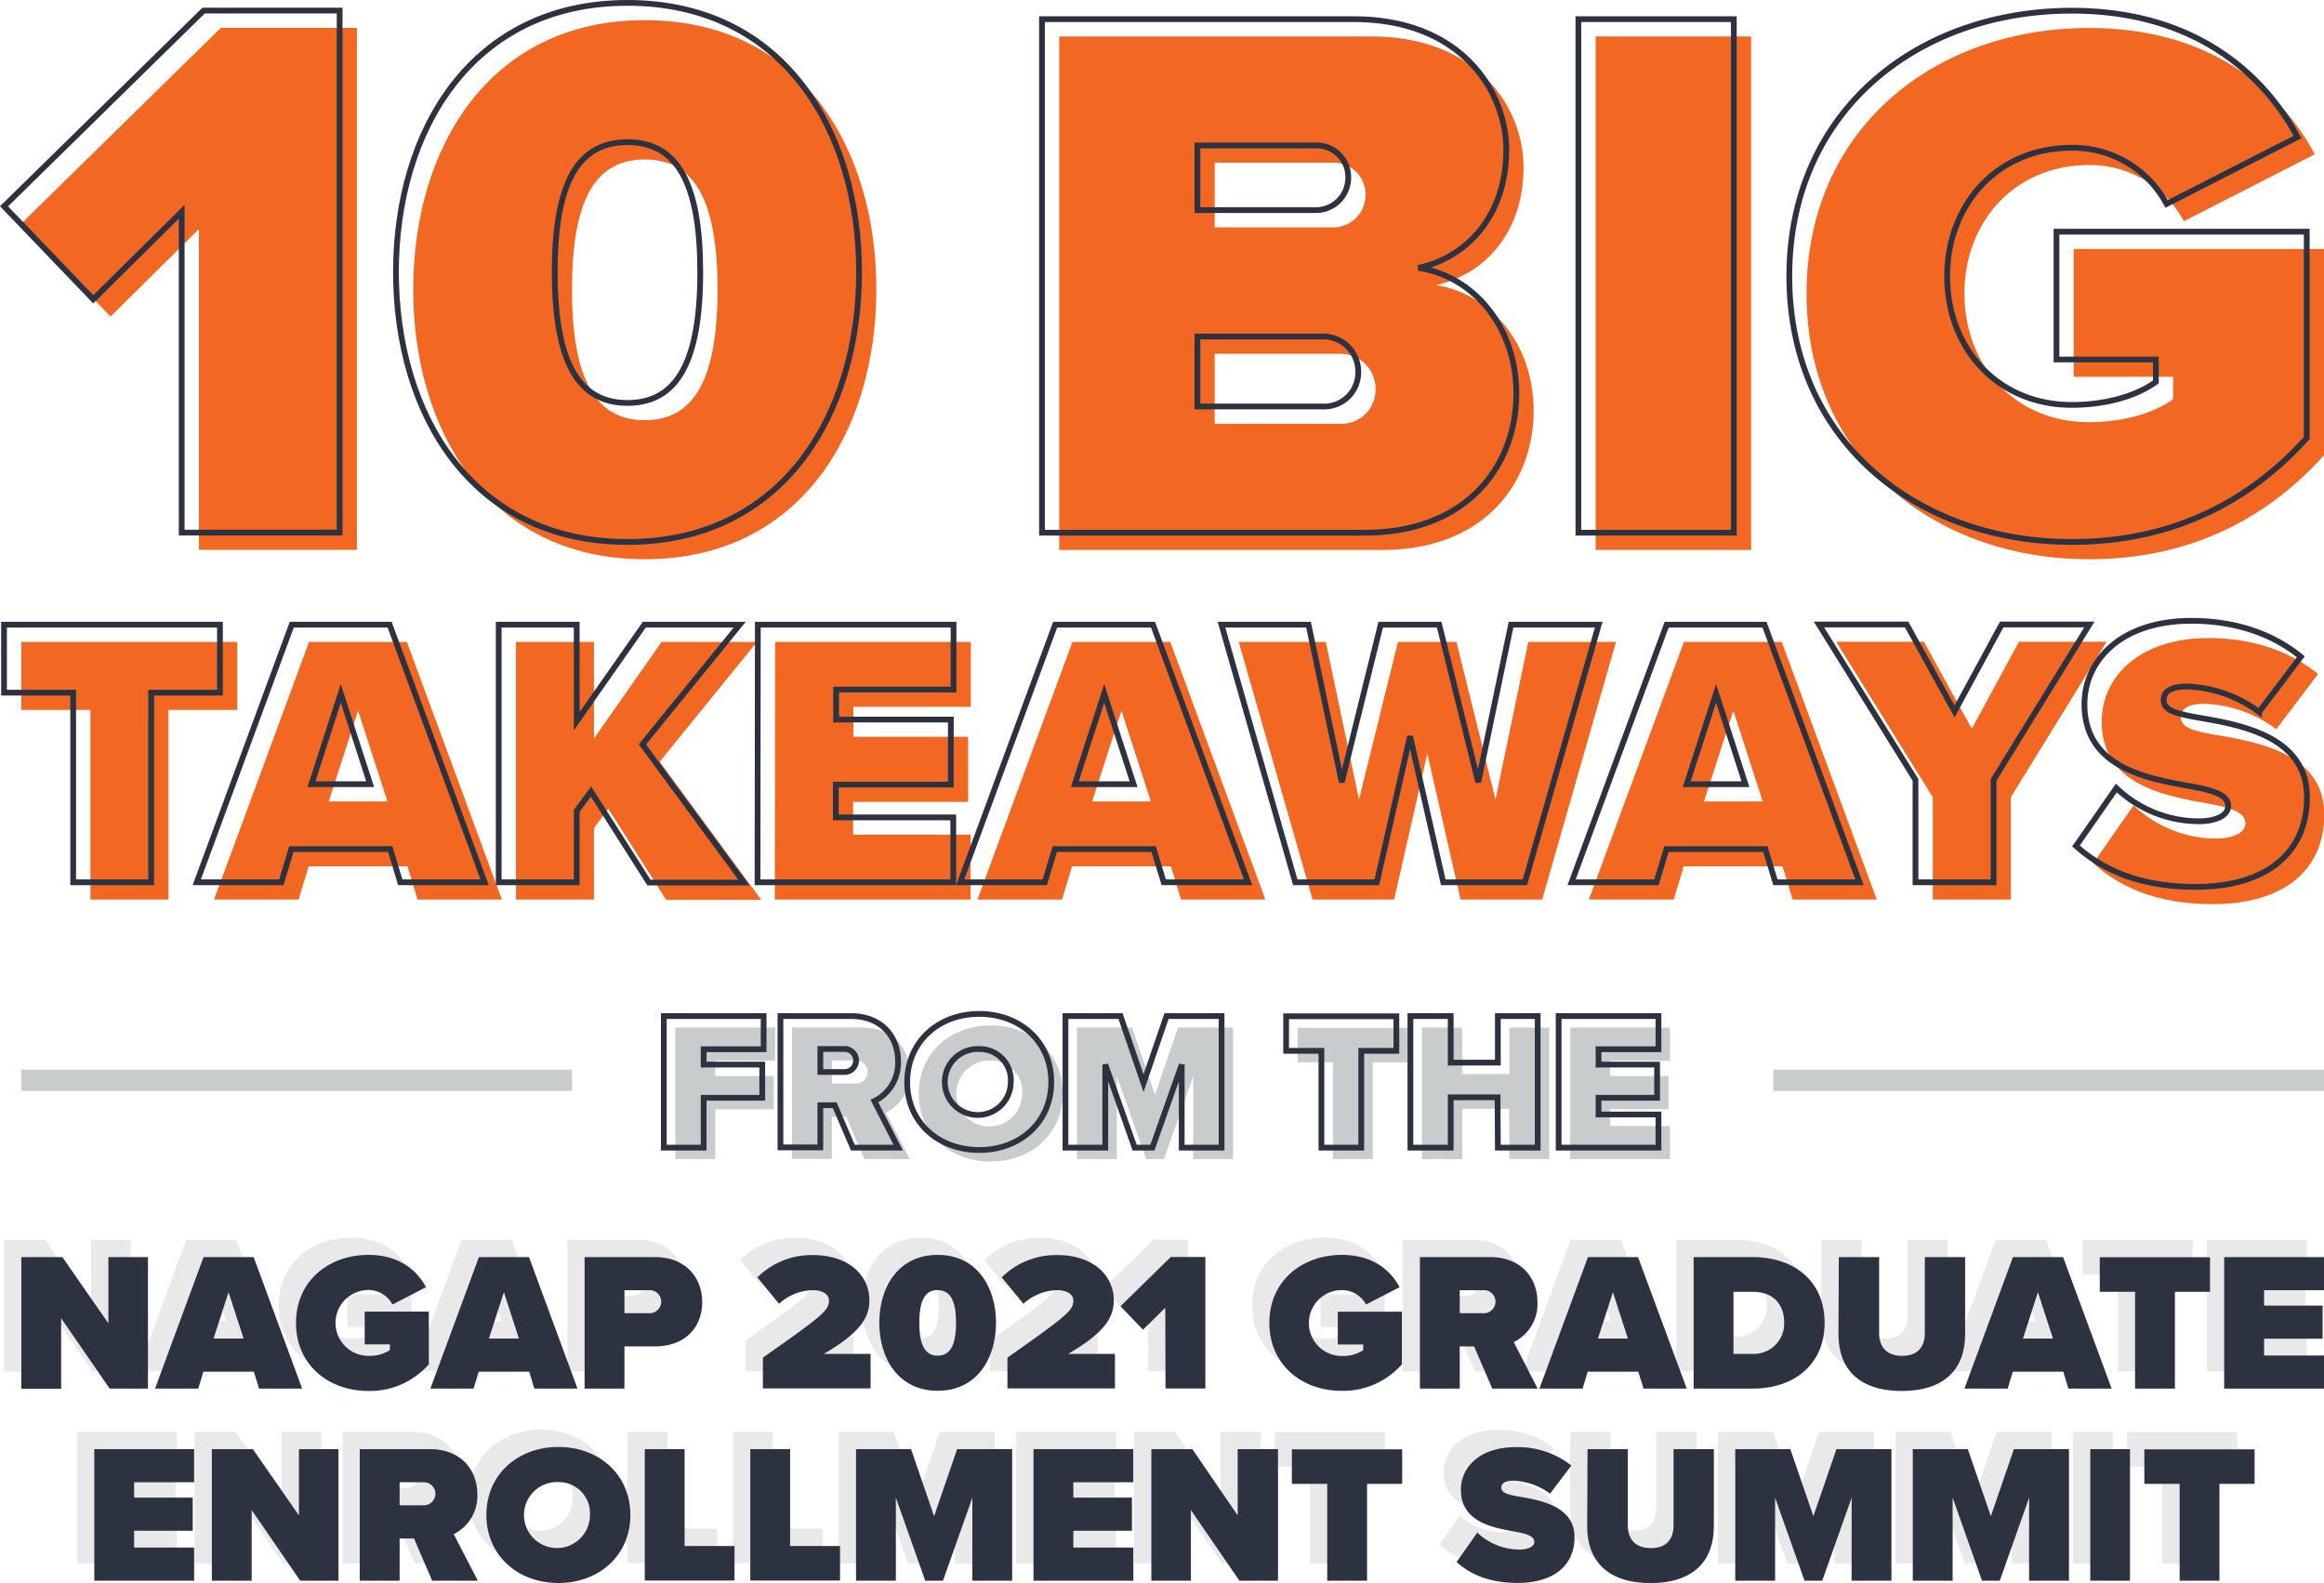 <svg xmlns="http://www.w3.org/2000/svg" viewBox="0 0 403.7 275.01">
  <defs>
    <style>
      .cls-1 {
        opacity: 0.15;
      }

      .cls-2 {
        fill: #6b6b6b;
      }

      .cls-3 {
        fill: #949a9b;
        opacity: 0.5;
      }

      .cls-4 {
        fill: #2c323f;
      }

      .cls-5 {
        fill: #f26722;
      }

      .cls-6 {
        fill: none;
        stroke: #2c323f;
      }
    </style>
  </defs>
  <g id="Layer_2" data-name="Layer 2">
    <g id="Layer_1-2" data-name="Layer 1">
      <g>
        <g class="cls-1">
          <path class="cls-2" d="M7.62,226v12.26H.7V215.38H7.83l8,11.51V215.38H22.7v22.85H16.05Z"/>
          <path class="cls-2" d="M41.1,235.29H32.33l-.89,2.94H23.93l8.43-22.85h8.7l8.43,22.85H42Zm-7-5.76h5.21l-2.61-8.05Z"/>
          <path class="cls-2" d="M61,215c5.31,0,8.46,2.67,10,5.62l-5.83,3A4.73,4.73,0,0,0,61,221.1a5.72,5.72,0,0,0,0,11.44,6.5,6.5,0,0,0,3.73-1v-1H60.35v-5.69H71.49V234A13.57,13.57,0,0,1,61,238.64c-6.92,0-12.58-4.52-12.58-11.82S54.12,215,61,215Z"/>
          <path class="cls-2" d="M88.93,235.29H80.16l-.9,2.94h-7.5l8.43-22.85h8.7l8.43,22.85h-7.5Zm-7-5.76h5.21l-2.61-8.05Z"/>
          <path class="cls-2" d="M98.55,215.38h12.2c5.35,0,8.23,3.56,8.23,7.84s-2.88,7.68-8.23,7.68h-5.28v7.33H98.55Zm11.31,5.75h-4.39v4h4.39a2,2,0,1,0,0-4Z"/>
          <path class="cls-2" d="M129.52,232.85C140,225.49,141,224.63,141,222.92c0-1.1-1.17-1.79-2.78-1.79a8.88,8.88,0,0,0-5.89,2.37l-3.77-4.59a13.37,13.37,0,0,1,9.66-3.88c5.93,0,9.8,3.29,9.8,7.89,0,3.11-1.78,5.68-7.91,9.28h8.12v6H129.52Z"/>
          <path class="cls-2" d="M159.88,215c6.82,0,10.14,5.59,10.14,11.79s-3.32,11.82-10.14,11.82-10.14-5.62-10.14-11.82S153.06,215,159.88,215Zm0,6.1c-2.19,0-3.19,1.82-3.19,5.69s1,5.72,3.19,5.72,3.19-1.85,3.19-5.72S162.07,221.13,159.88,221.13Z"/>
          <path class="cls-2" d="M172,232.85c10.45-7.36,11.45-8.22,11.45-9.93,0-1.1-1.17-1.79-2.78-1.79a8.88,8.88,0,0,0-5.89,2.37l-3.77-4.59a13.35,13.35,0,0,1,9.66-3.88c5.93,0,9.8,3.29,9.8,7.89,0,3.11-1.78,5.68-7.91,9.28h8.12v6H172Z"/>
          <path class="cls-2" d="M199.42,224.18,195.55,228l-3.91-4.08,8.74-8.56h6v22.85h-6.92Z"/>
          <path class="cls-2" d="M230.12,215c5.31,0,8.46,2.67,10,5.62l-5.83,3a4.73,4.73,0,0,0-4.21-2.5,5.72,5.72,0,0,0,0,11.44,6.5,6.5,0,0,0,3.73-1v-1h-4.42v-5.69h11.14V234a13.58,13.58,0,0,1-10.45,4.62c-6.93,0-12.58-4.52-12.58-11.82S223.19,215,230.12,215Z"/>
          <path class="cls-2" d="M253.07,230.9h-2.5v7.33h-6.92V215.38h12.2c5.34,0,8.22,3.56,8.22,7.84a7.38,7.38,0,0,1-4.11,6.93l4.14,8.08h-7.88Zm1.71-9.77h-4.21v4h4.21a2,2,0,1,0,0-4Z"/>
          <path class="cls-2" d="M281.58,235.29H272.8l-.89,2.94h-7.5l8.43-22.85h8.7L290,238.23h-7.5Zm-7-5.76h5.2l-2.6-8.05Z"/>
          <path class="cls-2" d="M291.2,215.38h10.21c7.2,0,12.54,4.11,12.54,11.41s-5.34,11.44-12.5,11.44H291.2Zm10.21,16.82a5.28,5.28,0,0,0,5.52-5.41c0-3.09-1.78-5.38-5.48-5.38h-3.33V232.2Z"/>
          <path class="cls-2" d="M316.42,215.38h7V228.6c0,2.2,1.13,3.94,4,3.94s3.94-1.74,3.94-3.94V215.38h7v13.43c0,5.69-3.25,9.83-11,9.83s-11-4.14-11-9.8Z"/>
          <path class="cls-2" d="M355.41,235.29h-8.77l-.89,2.94h-7.51l8.43-22.85h8.71l8.43,22.85H356.3Zm-7-5.76h5.21L351,221.48Z"/>
          <path class="cls-2" d="M367.88,221.41h-6.13v-6H380.9v6h-6.1v16.82h-6.92Z"/>
          <path class="cls-2" d="M383.36,215.38H400.7v5.75H390.29v2.68h10.17v5.75H390.29v2.92H400.7v5.75H383.36Z"/>
          <path class="cls-2" d="M13.38,248.75H30.72v5.75H20.3v2.67H30.48v5.76H20.3v2.91H30.72v5.76H13.38Z"/>
          <path class="cls-2" d="M40.72,259.33V271.6H33.8V248.75h7.13l8,11.51V248.75H55.8V271.6H49.15Z"/>
          <path class="cls-2" d="M68.92,264.27h-2.5v7.33H59.49V248.75h12.2c5.35,0,8.23,3.56,8.23,7.84a7.37,7.37,0,0,1-4.11,6.92L80,271.6H72.07Zm1.71-9.77H66.42v4h4.21a2,2,0,1,0,0-4Z"/>
          <path class="cls-2" d="M94,248.37c7.06,0,12.5,4.8,12.5,11.82S101.06,272,94,272s-12.51-4.8-12.51-11.82S86.94,248.37,94,248.37Zm0,6.1a5.73,5.73,0,1,0,5.48,5.72A5.41,5.41,0,0,0,94,254.47Z"/>
          <path class="cls-2" d="M109,248.75h6.92v16.82h8.67v6H109Z"/>
          <path class="cls-2" d="M127.33,248.75h6.92v16.82h8.67v6H127.33Z"/>
          <path class="cls-2" d="M165.91,257.17l-5.1,14.43h-3.09l-5.1-14.43V271.6H145.7V248.75h9.56l4,11.65,4-11.65h9.56V271.6h-6.92Z"/>
          <path class="cls-2" d="M176.53,248.75h17.34v5.75H183.45v2.67h10.18v5.76H183.45v2.91h10.42v5.76H176.53Z"/>
          <path class="cls-2" d="M203.87,259.33V271.6H197V248.75h7.13L212,260.26V248.75H219V271.6H212.3Z"/>
          <path class="cls-2" d="M227.55,254.78h-6.14v-6h19.16v6h-6.1V271.6h-6.92Z"/>
          <path class="cls-2" d="M253.62,263.24a10.66,10.66,0,0,0,7.37,2.95c1.3,0,2.53-.45,2.53-1.34s-1-1.34-3.22-1.75c-3.77-.68-9.53-1.57-9.53-7.3,0-3.87,3.22-7.4,9.5-7.4a15,15,0,0,1,9.69,3.19l-3.7,4.9a11.34,11.34,0,0,0-6.37-2.26c-1.71,0-2.09.61-2.09,1.2,0,.89.92,1.2,3.36,1.61,3.77.65,9.35,1.75,9.35,7,0,5-3.73,7.95-9.87,7.95-4.86,0-8.19-1.44-10.62-3.63Z"/>
          <path class="cls-2" d="M272.77,248.75h7V262c0,2.2,1.13,3.94,4,3.94s3.94-1.74,3.94-3.94V248.75h7v13.43c0,5.69-3.25,9.83-11,9.83s-11-4.14-11-9.8Z"/>
          <path class="cls-2" d="M318.65,257.17l-5.11,14.43h-3.08l-5.11-14.43V271.6h-6.92V248.75H308l4,11.65,4-11.65h9.56V271.6h-6.92Z"/>
          <path class="cls-2" d="M349.48,257.17l-5.1,14.43h-3.09l-5.1-14.43V271.6h-6.92V248.75h9.56l4,11.65,4-11.65h9.57V271.6h-6.93Z"/>
          <path class="cls-2" d="M360.1,248.75H367V271.6H360.1Z"/>
          <path class="cls-2" d="M375.62,254.78h-6.13v-6h19.15v6h-6.1V271.6h-6.92Z"/>
        </g>
        <g>
          <path class="cls-3" d="M117.31,178.51h17.34v5.76H124.23v2.67h10.18v5.76H124.23v8.67h-6.92Z"/>
          <path class="cls-3" d="M147,194h-2.5v7.33h-6.93V178.51h12.2c5.35,0,8.23,3.57,8.23,7.85a7.37,7.37,0,0,1-4.11,6.92l4.14,8.09h-7.88Zm1.71-9.77h-4.21v4h4.21a2,2,0,1,0,0-4Z"/>
          <path class="cls-3" d="M172.1,178.14c7.06,0,12.51,4.79,12.51,11.82s-5.45,11.82-12.51,11.82S159.59,197,159.59,190,165,178.14,172.1,178.14Zm0,6.1a5.73,5.73,0,1,0,5.48,5.72A5.4,5.4,0,0,0,172.1,184.24Z"/>
          <path class="cls-3" d="M207.28,186.94l-5.1,14.43H199.1L194,186.94v14.43h-6.92V178.51h9.56l4,11.65,4-11.65h9.56v22.86h-6.93Z"/>
          <path class="cls-3" d="M231.54,184.55h-6.13v-6h19.15v6h-6.1v16.82h-6.92Z"/>
          <path class="cls-3" d="M262.14,192.63H254v8.74H247V178.51H254v8.09h8.19v-8.09h6.92v22.86h-6.92Z"/>
          <path class="cls-3" d="M272.75,178.51h17.34v5.76H279.68v2.67h10.17v5.76H279.68v2.91h10.41v5.76H272.75Z"/>
          <path class="cls-4" d="M10.62,229v12.26H3.7V218.38h7.13l8,11.51V218.38H25.7v22.85H19.05Z"/>
          <path class="cls-4" d="M44.1,238.29H35.33l-.89,2.94H26.93l8.43-22.85h8.7l8.43,22.85H45Zm-7-5.76h5.21l-2.61-8.05Z"/>
          <path class="cls-4" d="M64,218c5.31,0,8.46,2.67,10,5.62l-5.83,3A4.73,4.73,0,0,0,64,224.1a5.72,5.72,0,0,0,0,11.44,6.5,6.5,0,0,0,3.73-1v-1H63.35v-5.69H74.49V237A13.57,13.57,0,0,1,64,241.64c-6.92,0-12.58-4.52-12.58-11.82S57.12,218,64,218Z"/>
          <path class="cls-4" d="M91.93,238.29H83.16l-.9,2.94h-7.5l8.43-22.85h8.7l8.43,22.85h-7.5Zm-7-5.76h5.21l-2.61-8.05Z"/>
          <path class="cls-4" d="M101.55,218.38h12.2c5.35,0,8.23,3.56,8.23,7.84s-2.88,7.68-8.23,7.68h-5.28v7.33h-6.92Zm11.31,5.75h-4.39v4h4.39a2,2,0,1,0,0-4Z"/>
          <path class="cls-4" d="M132.52,235.85C143,228.49,144,227.63,144,225.92c0-1.1-1.17-1.79-2.78-1.79a8.88,8.88,0,0,0-5.89,2.37l-3.77-4.59a13.37,13.37,0,0,1,9.66-3.88c5.93,0,9.8,3.29,9.8,7.89,0,3.11-1.78,5.68-7.91,9.28h8.12v6H132.52Z"/>
          <path class="cls-4" d="M162.88,218c6.82,0,10.14,5.59,10.14,11.79s-3.32,11.82-10.14,11.82-10.14-5.62-10.14-11.82S156.06,218,162.88,218Zm0,6.1c-2.19,0-3.19,1.82-3.19,5.69s1,5.72,3.19,5.72,3.19-1.85,3.19-5.72S165.07,224.13,162.88,224.13Z"/>
          <path class="cls-4" d="M175,235.85c10.45-7.36,11.45-8.22,11.45-9.93,0-1.1-1.17-1.79-2.78-1.79a8.88,8.88,0,0,0-5.89,2.37l-3.77-4.59a13.35,13.35,0,0,1,9.66-3.88c5.93,0,9.8,3.29,9.8,7.89,0,3.11-1.78,5.68-7.91,9.28h8.12v6H175Z"/>
          <path class="cls-4" d="M202.42,227.18,198.55,231l-3.91-4.08,8.74-8.56h6v22.85h-6.92Z"/>
          <path class="cls-4" d="M233.12,218c5.31,0,8.46,2.67,10,5.62l-5.83,3a4.73,4.73,0,0,0-4.21-2.5,5.72,5.72,0,0,0,0,11.44,6.5,6.5,0,0,0,3.73-1v-1h-4.42v-5.69h11.14V237a13.58,13.58,0,0,1-10.45,4.62c-6.93,0-12.58-4.52-12.58-11.82S226.19,218,233.12,218Z"/>
          <path class="cls-4" d="M256.07,233.9h-2.5v7.33h-6.92V218.38h12.2c5.34,0,8.22,3.56,8.22,7.84a7.38,7.38,0,0,1-4.11,6.93l4.14,8.08h-7.88Zm1.71-9.77h-4.21v4h4.21a2,2,0,1,0,0-4Z"/>
          <path class="cls-4" d="M284.58,238.29H275.8l-.89,2.94h-7.5l8.43-22.85h8.7L293,241.23h-7.5Zm-7-5.76h5.2l-2.6-8.05Z"/>
          <path class="cls-4" d="M294.2,218.38h10.21c7.2,0,12.54,4.11,12.54,11.41s-5.34,11.44-12.5,11.44H294.2Zm10.21,16.82a5.28,5.28,0,0,0,5.52-5.41c0-3.09-1.78-5.38-5.48-5.38h-3.33V235.2Z"/>
          <path class="cls-4" d="M319.42,218.38h7V231.6c0,2.2,1.13,3.94,4,3.94s3.94-1.74,3.94-3.94V218.38h7v13.43c0,5.69-3.25,9.83-11,9.83s-11-4.14-11-9.8Z"/>
          <path class="cls-4" d="M358.41,238.29h-8.77l-.89,2.94h-7.51l8.43-22.85h8.71l8.43,22.85H359.3Zm-7-5.76h5.21L354,224.48Z"/>
          <path class="cls-4" d="M370.88,224.41h-6.13v-6H383.9v6h-6.1v16.82h-6.92Z"/>
          <path class="cls-4" d="M386.36,218.38H403.7v5.75H393.29v2.68h10.17v5.75H393.29v2.92H403.7v5.75H386.36Z"/>
          <path class="cls-4" d="M16.38,251.75H33.72v5.75H23.3v2.67H33.48v5.76H23.3v2.91H33.72v5.76H16.38Z"/>
          <path class="cls-4" d="M43.72,262.33V274.6H36.8V251.75h7.13l8,11.51V251.75H58.8V274.6H52.15Z"/>
          <path class="cls-4" d="M71.92,267.27h-2.5v7.33H62.49V251.75h12.2c5.35,0,8.23,3.56,8.23,7.84a7.37,7.37,0,0,1-4.11,6.92L83,274.6H75.07Zm1.71-9.77H69.42v4h4.21a2,2,0,1,0,0-4Z"/>
          <path class="cls-4" d="M97,251.37c7.06,0,12.5,4.8,12.5,11.82S104.06,275,97,275s-12.51-4.8-12.51-11.82S89.94,251.37,97,251.37Zm0,6.1a5.73,5.73,0,1,0,5.48,5.72A5.41,5.41,0,0,0,97,257.47Z"/>
          <path class="cls-4" d="M112,251.75h6.92v16.82h8.67v6H112Z"/>
          <path class="cls-4" d="M130.33,251.75h6.92v16.82h8.67v6H130.33Z"/>
          <path class="cls-4" d="M168.91,260.17l-5.1,14.43h-3.09l-5.1-14.43V274.6H148.7V251.75h9.56l4,11.65,4-11.65h9.56V274.6h-6.92Z"/>
          <path class="cls-4" d="M179.53,251.75h17.34v5.75H186.45v2.67h10.18v5.76H186.45v2.91h10.42v5.76H179.53Z"/>
          <path class="cls-4" d="M206.87,262.33V274.6H200V251.75h7.13L215,263.26V251.75H222V274.6H215.3Z"/>
          <path class="cls-4" d="M230.55,257.78h-6.14v-6h19.16v6h-6.1V274.6h-6.92Z"/>
          <path class="cls-4" d="M256.62,266.24a10.66,10.66,0,0,0,7.37,2.95c1.3,0,2.53-.45,2.53-1.34s-1-1.34-3.22-1.75c-3.77-.68-9.53-1.57-9.53-7.3,0-3.87,3.22-7.4,9.5-7.4a15,15,0,0,1,9.69,3.19l-3.7,4.9a11.34,11.34,0,0,0-6.37-2.26c-1.71,0-2.09.61-2.09,1.2,0,.89.92,1.2,3.36,1.61,3.77.65,9.35,1.75,9.35,7,0,5-3.73,7.95-9.87,7.95-4.86,0-8.19-1.44-10.62-3.63Z"/>
          <path class="cls-4" d="M275.77,251.75h7V265c0,2.2,1.13,3.94,4,3.94s3.94-1.74,3.94-3.94V251.75h7v13.43c0,5.69-3.25,9.83-11,9.83s-11-4.14-11-9.8Z"/>
          <path class="cls-4" d="M321.65,260.17l-5.11,14.43h-3.08l-5.11-14.43V274.6h-6.92V251.75H311l4,11.65,4-11.65h9.56V274.6h-6.92Z"/>
          <path class="cls-4" d="M352.48,260.17l-5.1,14.43h-3.09l-5.1-14.43V274.6h-6.92V251.75h9.56l4,11.65,4-11.65h9.57V274.6h-6.93Z"/>
          <path class="cls-4" d="M363.1,251.75H370V274.6H363.1Z"/>
          <path class="cls-4" d="M378.62,257.78h-6.13v-6h19.15v6h-6.1V274.6h-6.92Z"/>
        </g>
        <g>
          <path class="cls-5" d="M15.71,123.33H3.7V111.52H41.21v11.81H29.26v32.94H15.71Z"/>
          <path class="cls-5" d="M70.79,150.5H53.61l-1.74,5.77H37.18l16.5-44.75h17l16.5,44.75H72.53ZM57.1,139.23H67.3l-5.1-15.77Z"/>
          <path class="cls-5" d="M105.66,140.5l-2.48,3.36v12.41H89.63V111.52h13.55v16.77l11.74-16.77h16.57l-16.9,20.8,17.64,24h-16.5Z"/>
          <path class="cls-5" d="M134.64,111.52h34v11.27h-20.4V128h19.93V139.3H148.19V145h20.4v11.27h-34Z"/>
          <path class="cls-5" d="M203.4,150.5H186.23l-1.75,5.77H169.79l16.5-44.75h17l16.51,44.75H205.15Zm-13.69-11.27h10.2l-5.1-15.77Z"/>
          <path class="cls-5" d="M247.94,130.91l-5.77,25.36H228l-12.82-44.75H230.3l5.77,27.37,6.77-27.37H253l6.78,27.37,5.7-27.37h15.23l-12.82,44.75H253.71Z"/>
          <path class="cls-5" d="M309.65,150.5H292.48l-1.74,5.77H276l16.51-44.75h17l16.5,44.75H311.4ZM296,139.23h10.2l-5.1-15.77Z"/>
          <path class="cls-5" d="M335.74,138.49l-16.77-27H334.2l8.32,15.1,8.19-15.1h15.23l-16.64,27v17.78H335.74Z"/>
          <path class="cls-5" d="M370.63,139.9a20.83,20.83,0,0,0,14.42,5.77c2.55,0,5-.87,5-2.62s-1.88-2.61-6.31-3.42c-7.38-1.34-18.65-3.08-18.65-14.29,0-7.58,6.3-14.49,18.58-14.49,7.32,0,13.89,2.08,19,6.24l-7.25,9.59a22.27,22.27,0,0,0-12.48-4.42c-3.35,0-4.09,1.2-4.09,2.34,0,1.75,1.81,2.35,6.58,3.16,7.38,1.27,18.31,3.42,18.31,13.75,0,9.86-7.31,15.56-19.32,15.56-9.53,0-16-2.81-20.8-7.11Z"/>
        </g>
        <g>
          <g>
            <path class="cls-5" d="M184,6.33h54.17c18.45,0,26.48,12.31,26.48,22.74,0,11.1-6.55,18.59-15.25,20.46,9.63,1.47,17,10.3,17,21.81,0,12.44-8.43,24.2-26.35,24.2H184ZM231.85,39.5a5.63,5.63,0,0,0,5.35-5.75,5.48,5.48,0,0,0-5.35-5.48H211V39.5Zm.8,34.11a5.91,5.91,0,0,0,6.29-6,6.08,6.08,0,0,0-6.29-6.15H211V73.61Z"/>
            <path class="cls-5" d="M277.18,6.33h27V95.54h-27Z"/>
            <path class="cls-5" d="M362.91,4.86c20.73,0,33,10.43,39.19,21.94L379.36,38.43a18.47,18.47,0,0,0-16.45-9.76c-13,0-21.67,9.9-21.67,22.33s8.69,22.34,21.67,22.34c5.75,0,11.1-1.47,14.58-4V65.45H360.23V43.25H403.7V79.09c-9.9,11-23.27,18.06-40.79,18.06-27,0-49.09-17.65-49.09-46.15S335.89,4.86,362.91,4.86Z"/>
          </g>
          <g>
            <path class="cls-5" d="M34.56,39.79,19.2,55,3.7,38.84l34.66-34H62V95.52H34.56Z"/>
            <path class="cls-5" d="M112,3.5c27.05,0,40.23,22.16,40.23,46.76S139.07,97.15,112,97.15,71.78,74.86,71.78,50.26,85,3.5,112,3.5Zm0,24.2c-8.7,0-12.64,7.2-12.64,22.56S103.32,73,112,73s12.64-7.33,12.64-22.69S120.72,27.7,112,27.7Z"/>
          </g>
        </g>
        <g>
          <path class="cls-6" d="M12.71,120.33H.7V108.52H38.21v11.81H26.26v32.94H12.71Z"/>
          <path class="cls-6" d="M67.79,147.5H50.61l-1.74,5.77H34.18l16.5-44.75h17l16.5,44.75H69.53ZM54.1,136.23H64.3l-5.1-15.77Z"/>
          <path class="cls-6" d="M102.66,137.5l-2.48,3.36v12.41H86.63V108.52h13.55v16.77l11.74-16.77h16.57l-16.9,20.8,17.64,24h-16.5Z"/>
          <path class="cls-6" d="M131.64,108.52h34v11.27h-20.4V125h19.93V136.3H145.19V142h20.4v11.27h-34Z"/>
          <path class="cls-6" d="M200.4,147.5H183.23l-1.75,5.77H166.79l16.5-44.75h17l16.51,44.75H202.15Zm-13.69-11.27h10.2l-5.1-15.77Z"/>
          <path class="cls-6" d="M244.94,127.91l-5.77,25.36H225l-12.82-44.75H227.3l5.77,27.37,6.77-27.37H250l6.78,27.37,5.7-27.37h15.23l-12.82,44.75H250.71Z"/>
          <path class="cls-6" d="M306.65,147.5H289.48l-1.74,5.77H273l16.51-44.75h17l16.5,44.75H308.4ZM293,136.23h10.2l-5.1-15.77Z"/>
          <path class="cls-6" d="M332.74,135.49l-16.77-27H331.2l8.32,15.1,8.19-15.1h15.23l-16.64,27v17.78H332.74Z"/>
          <path class="cls-6" d="M367.63,136.9a20.83,20.83,0,0,0,14.42,5.77c2.55,0,5-.87,5-2.62s-1.88-2.61-6.31-3.42c-7.38-1.34-18.65-3.08-18.65-14.29,0-7.58,6.3-14.49,18.58-14.49,7.32,0,13.89,2.08,19,6.24l-7.25,9.59a22.27,22.27,0,0,0-12.48-4.42c-3.35,0-4.09,1.2-4.09,2.34,0,1.75,1.81,2.35,6.58,3.16,7.38,1.27,18.31,3.42,18.31,13.75,0,9.86-7.31,15.56-19.32,15.56-9.53,0-16-2.81-20.8-7.11Z"/>
        </g>
        <g>
          <g>
            <path class="cls-6" d="M181,3.33h54.17c18.45,0,26.48,12.31,26.48,22.74,0,11.1-6.55,18.59-15.25,20.46,9.63,1.47,17,10.3,17,21.81,0,12.44-8.43,24.2-26.35,24.2H181ZM228.85,36.5a5.63,5.63,0,0,0,5.35-5.75,5.48,5.48,0,0,0-5.35-5.48H208V36.5Zm.8,34.11a5.91,5.91,0,0,0,6.29-6,6.08,6.08,0,0,0-6.29-6.15H208V70.61Z"/>
            <path class="cls-6" d="M274.18,3.33h27V92.54h-27Z"/>
            <path class="cls-6" d="M359.91,1.86c20.73,0,33,10.43,39.19,21.94L376.36,35.43a18.47,18.47,0,0,0-16.45-9.76c-13,0-21.67,9.9-21.67,22.33s8.69,22.34,21.67,22.34c5.75,0,11.1-1.47,14.58-4V62.45H357.23V40.25H400.7V76.09c-9.9,11-23.27,18.06-40.79,18.06-27,0-49.09-17.65-49.09-46.15S332.89,1.86,359.91,1.86Z"/>
          </g>
          <g>
            <path class="cls-6" d="M31.56,36.79,16.2,52,.7,35.84l34.66-34H59V92.52H31.56Z"/>
            <path class="cls-6" d="M109,.5c27.05,0,40.23,22.16,40.23,46.76S136.07,94.15,109,94.15,68.78,71.86,68.78,47.26,82,.5,109,.5Zm0,24.2c-8.7,0-12.64,7.2-12.64,22.56S100.32,70,109,70s12.64-7.33,12.64-22.69S117.72,24.7,109,24.7Z"/>
          </g>
        </g>
        <g>
          <path class="cls-6" d="M115.31,176.51h17.34v5.76H122.23v2.67h10.18v5.76H122.23v8.67h-6.92Z"/>
          <path class="cls-6" d="M145,192h-2.5v7.33h-6.93V176.51h12.2c5.35,0,8.23,3.57,8.23,7.85a7.37,7.37,0,0,1-4.11,6.92l4.14,8.09h-7.88Zm1.71-9.77h-4.21v4h4.21a2,2,0,1,0,0-4Z"/>
          <path class="cls-6" d="M170.1,176.14c7.06,0,12.51,4.79,12.51,11.82s-5.45,11.82-12.51,11.82S157.59,195,157.59,188,163,176.14,170.1,176.14Zm0,6.1a5.73,5.73,0,1,0,5.48,5.72A5.4,5.4,0,0,0,170.1,182.24Z"/>
          <path class="cls-6" d="M205.28,184.94l-5.1,14.43H197.1L192,184.94v14.43h-6.92V176.51h9.56l4,11.65,4-11.65h9.56v22.86h-6.93Z"/>
          <path class="cls-6" d="M229.54,182.55h-6.13v-6h19.15v6h-6.1v16.82h-6.92Z"/>
          <path class="cls-6" d="M260.14,190.63H252v8.74H245V176.51H252v8.09h8.19v-8.09h6.92v22.86h-6.92Z"/>
          <path class="cls-6" d="M270.75,176.51h17.34v5.76H277.68v2.67h10.17v5.76H277.68v2.91h10.41v5.76H270.75Z"/>
        </g>
        <rect class="cls-3" x="3.7" y="185.83" width="95.67" height="3.68"/>
        <rect class="cls-3" x="308.03" y="185.83" width="95.67" height="3.68"/>
      </g>
    </g>
  </g>
</svg>
